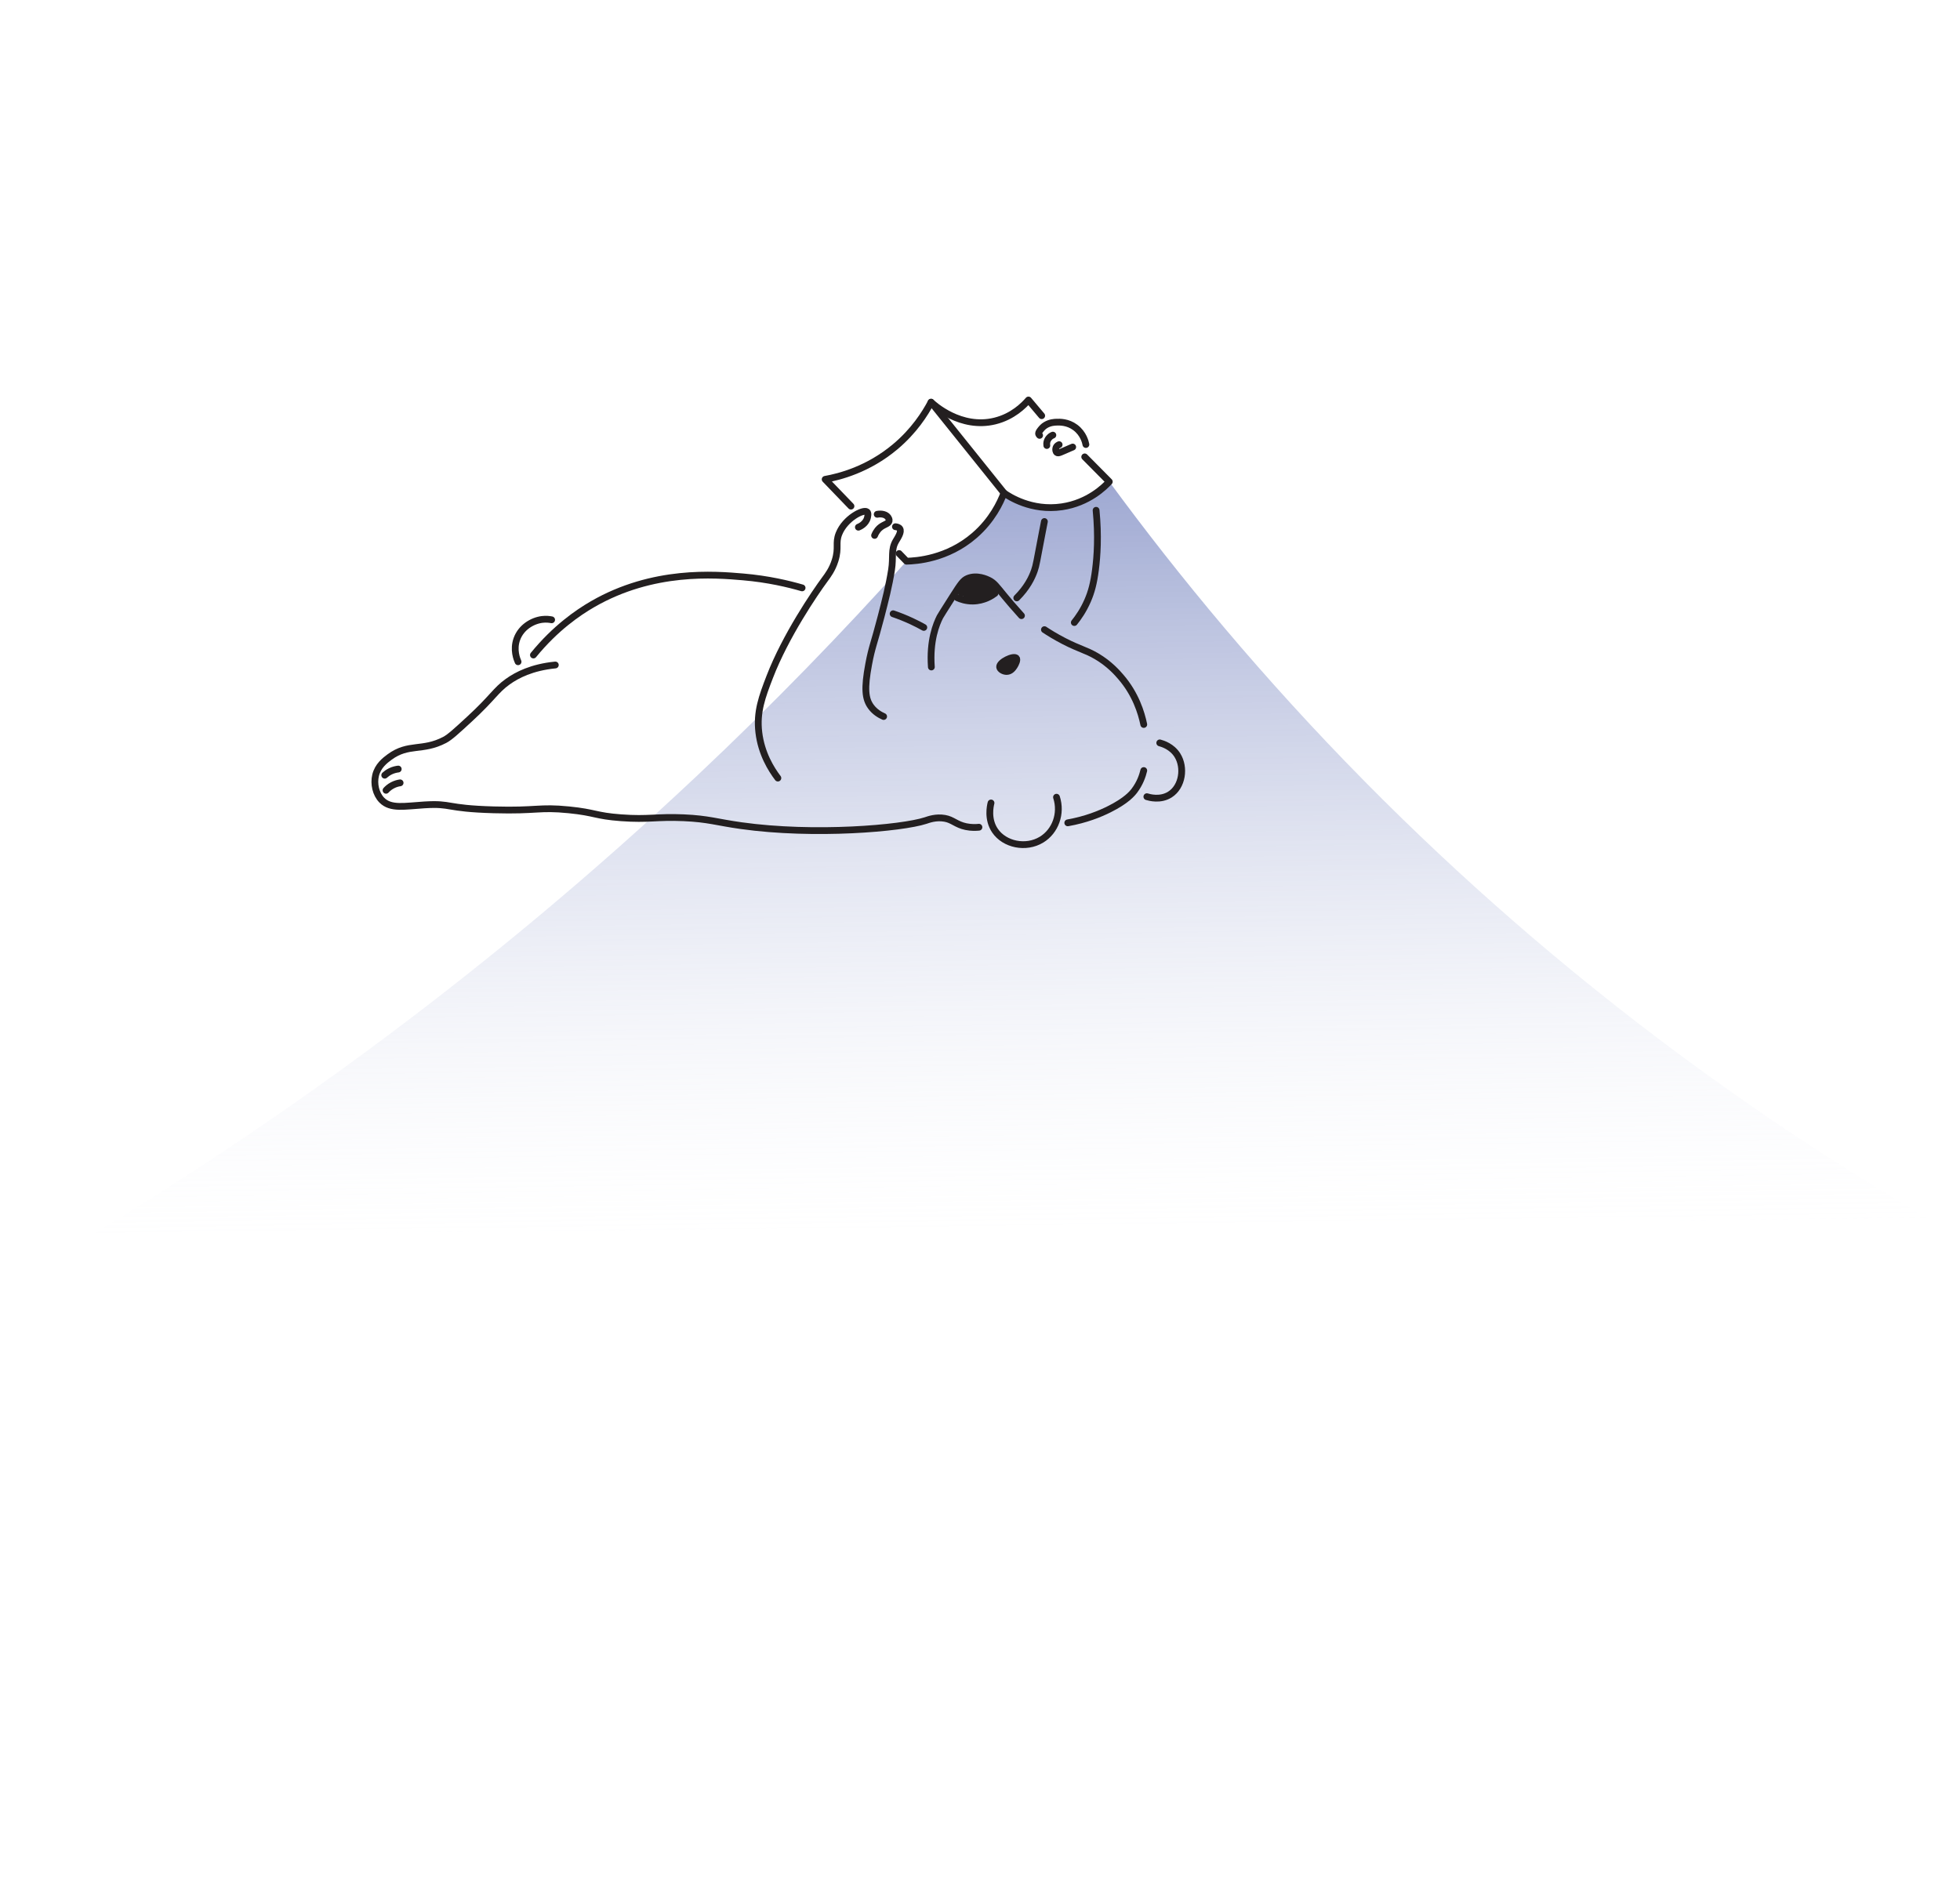 <?xml version="1.0" encoding="UTF-8"?>
<svg xmlns="http://www.w3.org/2000/svg" xmlns:xlink="http://www.w3.org/1999/xlink" version="1.1" viewBox="0 0 866.42 841.89">
  <!-- Generator: Adobe Illustrator 29.5.1, SVG Export Plug-In . SVG Version: 2.1.0 Build 141)  -->
  <defs>
    <style>
      .st0 {
        fill: #231f20;
      }

      .st0, .st1 {
        stroke: #231f20;
        stroke-linecap: round;
        stroke-linejoin: round;
        stroke-width: 3px;
      }

      .st1 {
        fill: none;
      }

      .st2 {
        fill: url(#linear-gradient);
        opacity: .59;
      }

      .st3 {
        fill: #fff;
      }

      .st4 {
        display: none;
      }
    </style>
    <linearGradient id="linear-gradient" x1="441.47" y1="213.18" x2="452.27" y2="1002.9" gradientUnits="userSpaceOnUse">
      <stop offset="0" stop-color="#5a6bb2"/>
      <stop offset=".17" stop-color="#95a0cd" stop-opacity=".64"/>
      <stop offset=".44" stop-color="#fff" stop-opacity="0"/>
    </linearGradient>
  </defs>
  <g id="Layer_3">
    <path class="st2" d="M851.61,538.32c-73.18-42.84-161.39-104.69-248.41-192.9-44.91-45.52-82.14-90.59-112.84-132.46-2.04,2.21-9.16,9.36-20.92,11.1-13.52,2-23.47-4.6-25.64-6.11-1.61,4.03-7.37,17.01-21.75,24.7-8.63,4.61-16.75,5.39-21.33,5.47-27.88,31.07-58.58,62.81-92.35,94.62-92.26,86.92-184.79,153.09-268.05,203.42"/>
  </g>
  <g id="Layer_4" class="st4">
    <path class="st3" d="M397.45,244.73c4.19-5.02,10.27-12.79,16.68-22.95,9.04-14.32,9.7-19.1,15.51-21.47,8.75-3.58,13.6,4.71,34.42,8.77,15.64,3.05,25.65.86,26.31,3.89.6,2.75-7.13,7.11-13.34,9.09-14.21,4.53-27.5-1.17-33.1-4.02-1.6,4.15-4.37,9.62-9.22,14.85-12.47,13.42-29.23,14.96-33.97,15.24-1.09-1.13-2.18-2.26-3.28-3.39Z"/>
  </g>
  <g id="Layer_2">
    <path class="st1" d="M343.86,344.01c-2.98-3.93-7.32-10.88-8.42-20.21-1.07-9.03,1.44-15.76,4.85-24.6,6.94-17.98,19.8-36.9,24.39-43.12,1.24-1.69,3.22-4.26,4.47-8.26,1.81-5.79.02-7.61,1.72-11.87,2.7-6.77,10.79-10.94,12.41-9.64.7.56.26,2.23.14,2.68-.72,2.73-3.47,3.9-3.97,4.1"/>
    <path class="st1" d="M387.77,227.38c2.1-.38,4.01.14,4.84,1.42.16.25.55.85.42,1.53-.25,1.26-2.02,1.44-3.7,2.7-.83.62-1.9,1.71-2.72,3.69"/>
    <path class="st1" d="M395.83,232.88c.66.06,1.51.26,1.93.89.9,1.39-.85,3.92-1.76,5.48-2.24,3.85-1,7.06-1.89,12.67-1.14,7.2-2.7,13.23-4.65,20.79-3.12,12.05-4.01,13.17-5.46,20.96-2,10.69-1.57,15.29,1.01,18.79,1.73,2.35,4,3.63,5.6,4.33"/>
    <path class="st1" d="M245.48,294.01c-10.41,1.03-16.98,4.47-21.02,7.36-5.46,3.91-6.49,6.95-16.95,16.59-5.77,5.32-8.66,7.99-10.94,9.18-9.87,5.16-15.96,1.37-24.39,7.59-1.98,1.46-5.14,3.86-6.15,8.06-.9,3.75.08,8.27,2.75,10.98,3.96,4.03,10.18,2.61,18.89,2.09,12.41-.75,8.8,1.58,30.65,2.19,19.28.54,19.76-1.34,33.17,0,11.81,1.18,11.54,2.65,23.05,3.5,12.28.91,15.65-.53,27.67,0,10.98.48,14.55,1.97,25.42,3.49,32.43,4.54,70.96,1.19,81.5-2.24,1.44-.47,4.56-1.66,8.47-1,3.57.6,5.07,2.78,9.44,3.68,2.36.48,4.38.4,5.7.26"/>
    <path class="st1" d="M472.01,363.8c8.07-1.43,14.21-3.96,18.27-5.99,7.61-3.79,10.21-6.96,11.12-8.15,2.53-3.32,3.66-6.71,4.2-8.98"/>
    <path class="st1" d="M505.6,320.31c-1.08-5.24-3.62-13.44-10.09-20.96-1.61-1.88-5.11-5.88-10.81-9.23-4.65-2.73-7.49-3.12-14.36-6.66-3.78-1.95-6.74-3.81-8.65-5.07"/>
    <path class="st1" d="M451.54,272.2c-3.3-3.63-5.85-6.65-7.54-8.7-3.54-4.3-4.47-5.77-6.91-6.97-.78-.38-5.22-2.56-9.36-.78-1.95.84-2.88,2.15-6.69,8.15-3.52,5.54-5.28,8.32-5.54,8.83-1.6,3.17-4.63,10.46-3.79,22.17"/>
    <path class="st1" d="M235.8,289.6c9.73-11.93,19.71-18.75,26.15-22.47,26.76-15.46,54.07-13.13,66.47-12.07,11.24.96,20.29,3.16,26.15,4.86"/>
    <path class="st1" d="M394.81,271.36c2.58.88,5.36,1.97,8.27,3.33,1.89.88,3.66,1.8,5.29,2.71"/>
    <path class="st0" d="M449.25,290.97c-1.19-1.23-7.53,1.74-7.36,3.92.09,1.06,1.73,2.01,3.14,1.99,1.81-.03,2.88-1.67,3.35-2.38.56-.85,1.54-2.84.88-3.53Z"/>
    <path class="st1" d="M229.01,292.58c-.47-1.04-2.25-5.31-.51-10.09,1.88-5.17,6.84-8.08,11.16-8.62,1.75-.22,3.22-.03,4.19.16"/>
    <path class="st1" d="M170.65,349.41c.55-.6,1.46-1.47,2.8-2.18,1.36-.72,2.6-1,3.42-1.11"/>
    <path class="st1" d="M170.07,342.74c.57-.52,1.41-1.18,2.55-1.73,1.35-.65,2.58-.89,3.42-.99"/>
    <path class="st1" d="M438.08,355.01c-.32,1.25-1.69,7.18,1.76,12.24,4.21,6.19,13.65,8.16,20.54,4,6.13-3.71,9-11.53,6.65-18.78"/>
    <path class="st1" d="M512.67,328.45c1.38.37,5.38,1.63,7.78,5.43,3.43,5.43,2.24,13.91-3.29,17.41-4.23,2.68-9.14,1.28-10.19.95"/>
    <path class="st1" d="M423.17,264.28c1.39.63,3.8,1.5,6.86,1.47,5.02-.05,8.55-2.46,9.81-3.42"/>
    <path class="st1" d="M449.47,264.35c4.52-4.52,6.67-8.87,7.79-12.09.86-2.46,1-3.99,3.4-16.43.43-2.24.79-4.07,1.02-5.25"/>
    <path class="st1" d="M474.9,275.24c1.72-2.12,3.99-5.34,5.89-9.7,1.66-3.81,2.7-7.68,3.46-13.64.76-5.9,1.39-14.86.28-26.28"/>
    <path class="st1" d="M460.48,183.79c-1.95-2.31-3.9-4.63-5.85-6.94-2.02,2.34-6.92,7.34-14.79,9.28-15.2,3.76-27.29-7.39-28.26-8.31-2.68,5.09-7.54,12.73-15.86,19.71-12.05,10.12-24.71,13.28-30.96,14.4,3.8,3.95,7.6,7.9,11.41,11.85"/>
    <path class="st1" d="M397.45,244.73c1.09,1.13,2.18,2.26,3.28,3.39,4.26-.1,18.01-.96,30.05-11.4,7.79-6.75,11.42-14.53,13.02-18.76,2.17,1.52,12.12,8.12,25.64,6.11,11.76-1.74,18.87-8.89,20.92-11.1-3.62-3.66-7.24-7.32-10.86-10.97"/>
    <path class="st1" d="M443.81,217.95c-10.74-13.38-21.49-26.76-32.23-40.14"/>
    <path class="st1" d="M480.02,196.53c-.17-.92-1.02-4.81-4.69-7.54-3.36-2.5-6.92-2.38-8.2-2.34-1.03.03-2.92.12-4.84,1.25-1.12.66-1.69,1.35-2.32,2.12-.88,1.07-.94,1.57-.83,1.92.08.26.27.44.42.55"/>
    <path class="st1" d="M462.75,196.97c-.09-.58-.05-1.05,0-1.35.29-1.68,1.56-2.61,1.79-2.77.34-.24.66-.39.88-.47"/>
    <path class="st1" d="M468.19,196.6c-.09.03-1.17.42-1.45,1.55-.16.63-.08,1.56.48,1.95.66.46,1.58-.14,5.81-1.96.48-.21.88-.37,1.16-.49"/>
    <path class="st1" d="M425,262.33c.66-1.75,1.65-2.74,2.23-3.22,2.74-2.29,7.14-2.41,9.62-.38.59.49,1.19.97,1.15,1.59-.16,2.46-10.12,4.49-10.76,3.06-.31-.7,1.42-2.62,3.31-3.04.82-.18,1.13.04,3.63-.08,1.25-.06,1.83-.15,1.85-.06.05.27-5.84,1.54-5.8,1.78.04.21,4.48-.42,9.61-1.21"/>
  </g>
</svg>